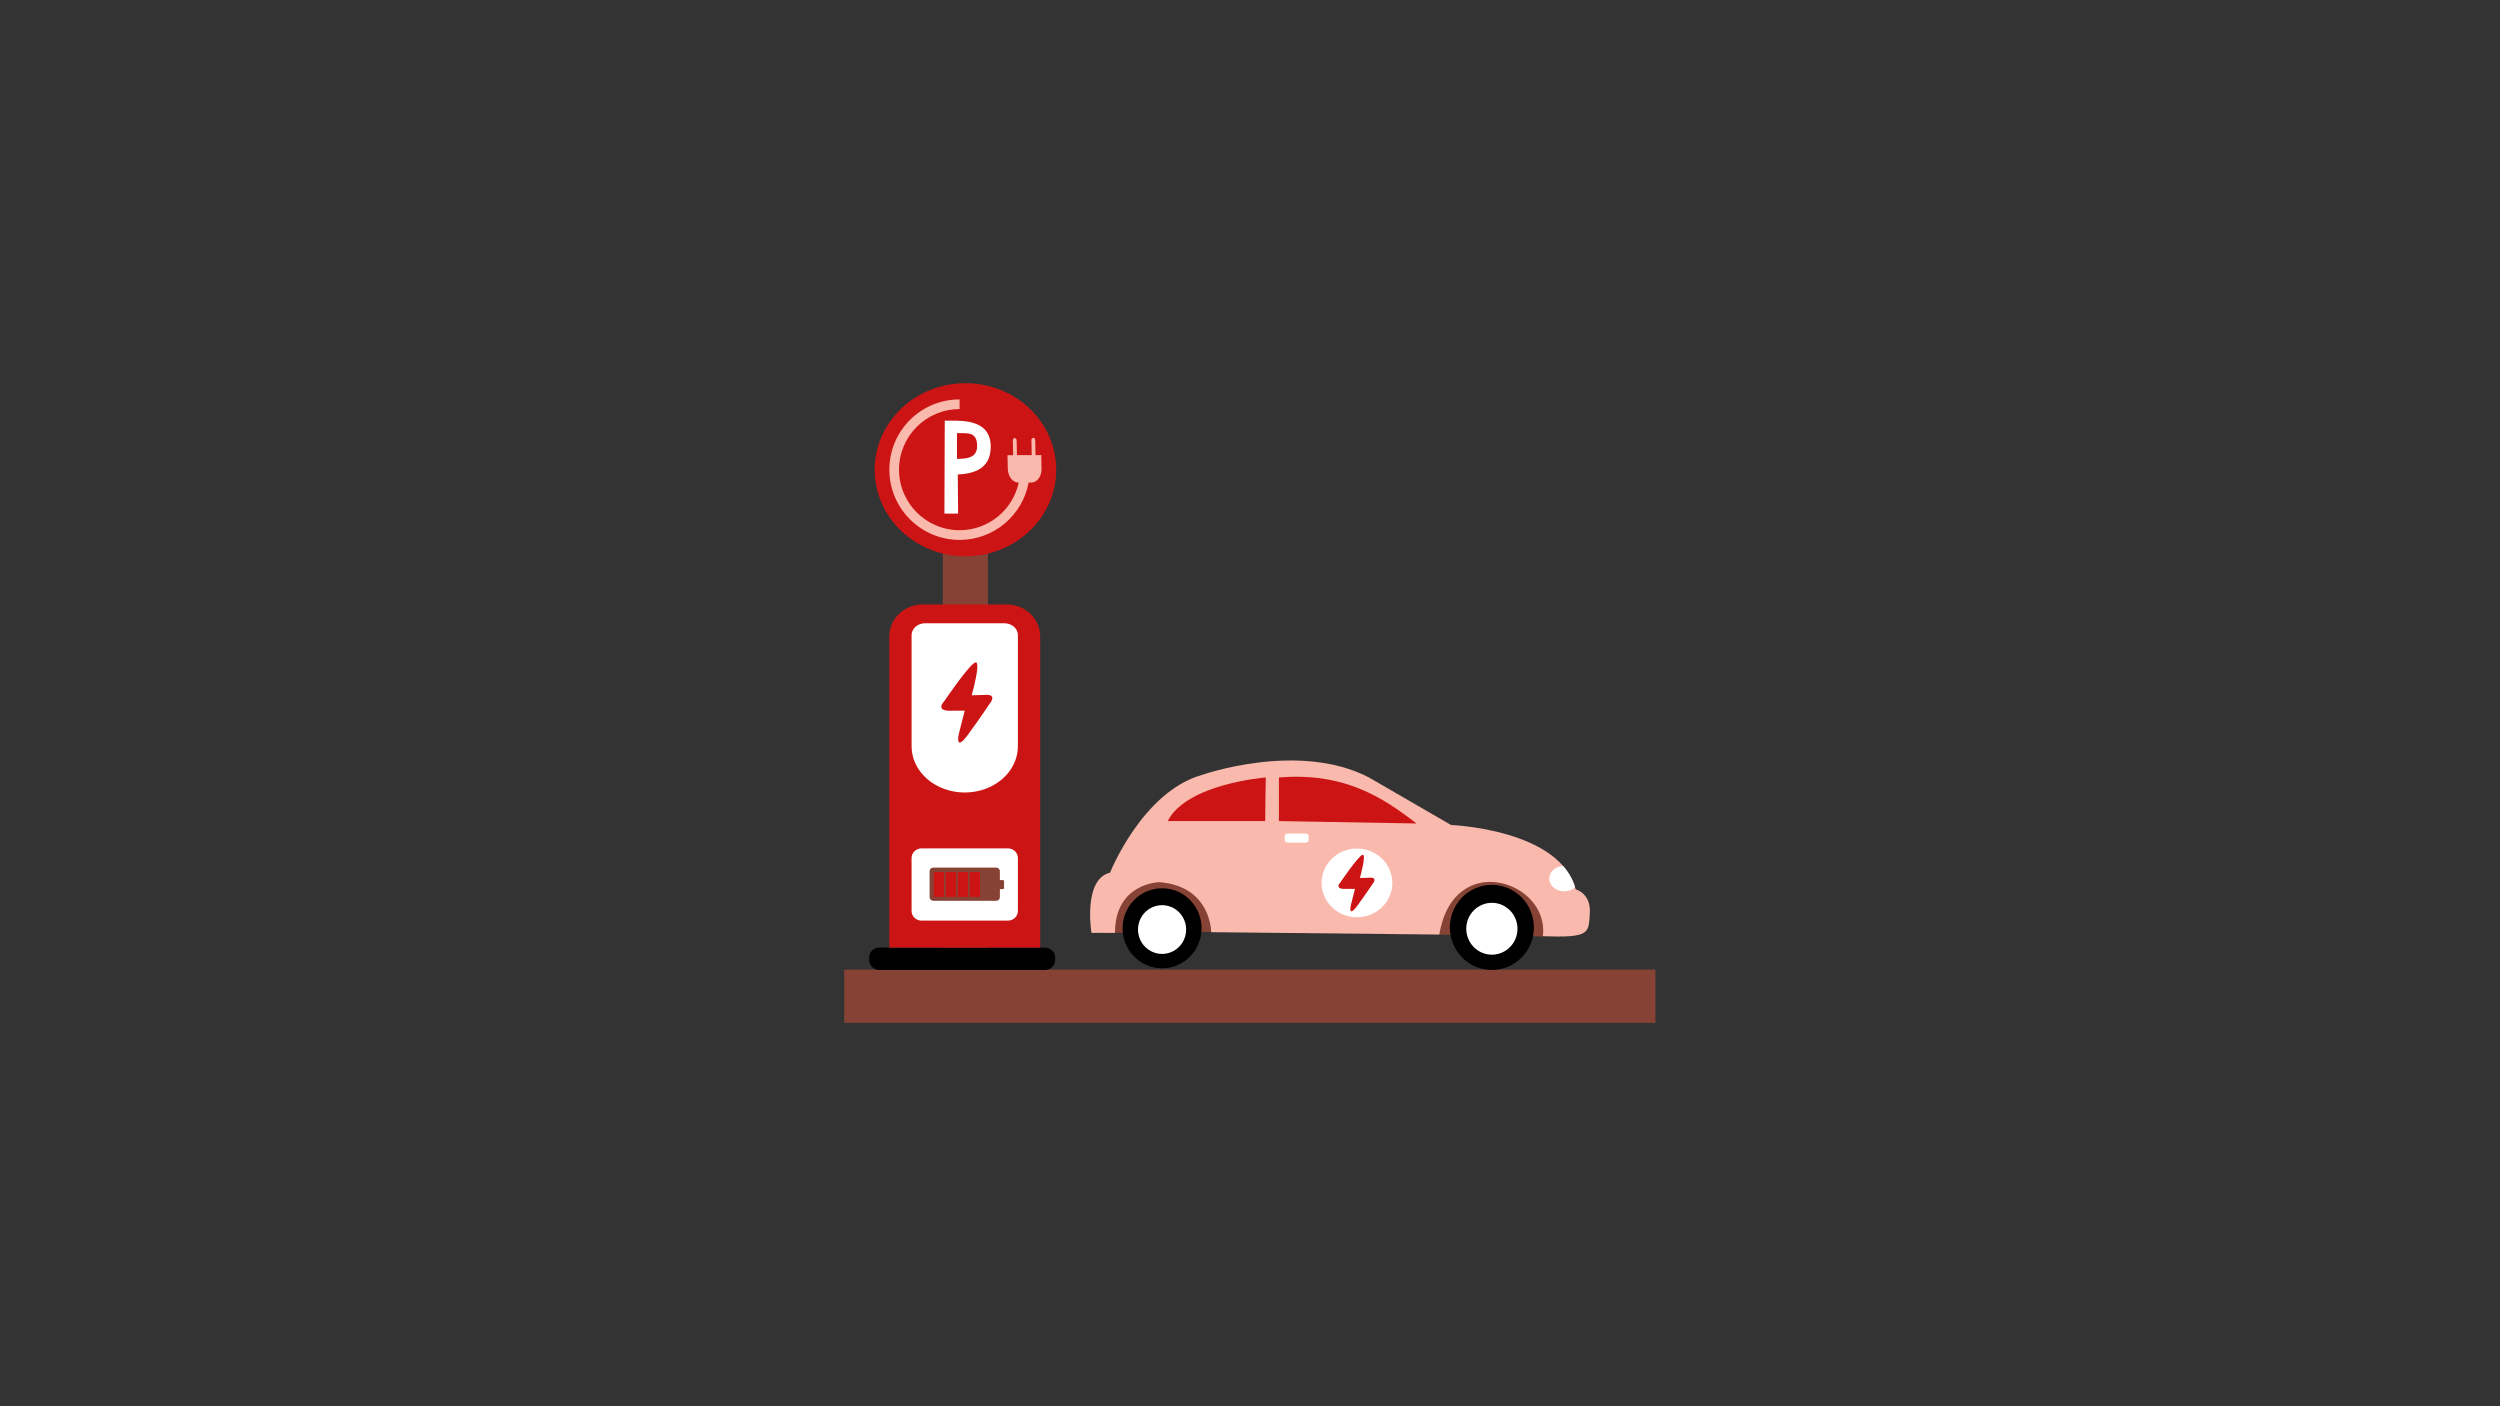 <svg xmlns="http://www.w3.org/2000/svg" xmlns:xlink="http://www.w3.org/1999/xlink" width="1920" viewBox="0 0 1440 810" height="1080" preserveAspectRatio="xMidYMid meet"><rect x="0" y="0" width="1440" height="810" fill="#333333" stroke="none"/><defs><clipPath id="da4eaaf100"><path d="M 486.281 239 L 953.531 239 L 953.531 589.656 L 486.281 589.656 Z M 486.281 239 "></path></clipPath><clipPath id="d4636834e2"><path d="M 503 220.656 L 609 220.656 L 609 321 L 503 321 Z M 503 220.656 "></path></clipPath><clipPath id="1c3090afef"><path d="M 543 242 L 571 242 L 571 296 L 543 296 Z M 543 242 "></path></clipPath><clipPath id="c15332d2d2"><path d="M 503.816 270.57 C 503.816 267.297 504.148 264.055 504.82 260.844 C 505.488 257.637 506.48 254.52 507.797 251.492 C 509.109 248.469 510.719 245.598 512.625 242.875 C 514.535 240.152 516.703 237.633 519.129 235.32 C 521.555 233.004 524.199 230.938 527.051 229.121 C 529.906 227.301 532.918 225.766 536.09 224.512 C 539.262 223.262 542.531 222.316 545.898 221.676 C 549.266 221.039 552.668 220.719 556.098 220.719 C 559.531 220.719 562.934 221.039 566.301 221.676 C 569.668 222.316 572.938 223.262 576.105 224.512 C 579.277 225.766 582.293 227.301 585.148 229.121 C 588 230.938 590.641 233.004 593.07 235.32 C 595.496 237.633 597.664 240.152 599.57 242.875 C 601.48 245.598 603.09 248.469 604.402 251.492 C 605.719 254.52 606.707 257.637 607.379 260.844 C 608.047 264.055 608.383 267.297 608.383 270.57 C 608.383 273.844 608.047 277.086 607.379 280.297 C 606.707 283.508 605.719 286.625 604.402 289.648 C 603.09 292.676 601.48 295.547 599.57 298.27 C 597.664 300.992 595.496 303.508 593.07 305.824 C 590.641 308.137 588 310.203 585.148 312.023 C 582.293 313.844 579.277 315.379 576.105 316.629 C 572.938 317.883 569.668 318.828 566.301 319.469 C 562.934 320.105 559.531 320.426 556.098 320.426 C 552.668 320.426 549.266 320.105 545.898 319.469 C 542.531 318.828 539.262 317.883 536.09 316.629 C 532.918 315.379 529.906 313.844 527.051 312.023 C 524.199 310.203 521.555 308.137 519.129 305.824 C 516.703 303.508 514.535 300.992 512.625 298.27 C 510.719 295.547 509.109 292.676 507.797 289.648 C 506.48 286.625 505.488 283.508 504.82 280.297 C 504.148 277.086 503.816 273.844 503.816 270.57 Z M 503.816 270.57 "></path></clipPath><clipPath id="40719977ad"><path d="M 512 230 L 600 230 L 600 311 L 512 311 Z M 512 230 "></path></clipPath><clipPath id="97637d7723"><path d="M 503.816 270.57 C 503.816 267.297 504.148 264.055 504.82 260.844 C 505.488 257.637 506.48 254.52 507.797 251.492 C 509.109 248.469 510.719 245.598 512.625 242.875 C 514.535 240.152 516.703 237.633 519.129 235.32 C 521.555 233.004 524.199 230.938 527.051 229.121 C 529.906 227.301 532.918 225.766 536.09 224.512 C 539.262 223.262 542.531 222.316 545.898 221.676 C 549.266 221.039 552.668 220.719 556.098 220.719 C 559.531 220.719 562.934 221.039 566.301 221.676 C 569.668 222.316 572.938 223.262 576.105 224.512 C 579.277 225.766 582.293 227.301 585.148 229.121 C 588 230.938 590.641 233.004 593.07 235.32 C 595.496 237.633 597.664 240.152 599.57 242.875 C 601.48 245.598 603.09 248.469 604.402 251.492 C 605.719 254.52 606.707 257.637 607.379 260.844 C 608.047 264.055 608.383 267.297 608.383 270.57 C 608.383 273.844 608.047 277.086 607.379 280.297 C 606.707 283.508 605.719 286.625 604.402 289.648 C 603.09 292.676 601.48 295.547 599.57 298.27 C 597.664 300.992 595.496 303.508 593.07 305.824 C 590.641 308.137 588 310.203 585.148 312.023 C 582.293 313.844 579.277 315.379 576.105 316.629 C 572.938 317.883 569.668 318.828 566.301 319.469 C 562.934 320.105 559.531 320.426 556.098 320.426 C 552.668 320.426 549.266 320.105 545.898 319.469 C 542.531 318.828 539.262 317.883 536.09 316.629 C 532.918 315.379 529.906 313.844 527.051 312.023 C 524.199 310.203 521.555 308.137 519.129 305.824 C 516.703 303.508 514.535 300.992 512.625 298.27 C 510.719 295.547 509.109 292.676 507.797 289.648 C 506.48 286.625 505.488 283.508 504.82 280.297 C 504.148 277.086 503.816 273.844 503.816 270.57 Z M 503.816 270.57 "></path></clipPath><clipPath id="ebeb45fe70"><path d="M 892 498 L 910 498 L 910 514 L 892 514 Z M 892 498 "></path></clipPath><clipPath id="f6deeb2af6"><path d="M 642.223 537.336 L 628.68 537.336 C 628.68 537.336 623.605 506.469 639.395 502.641 C 639.395 502.641 657.859 456.172 692.227 446.391 C 692.227 446.391 747.812 426.719 788.406 447.762 L 835.82 475.203 C 835.82 475.203 898.461 477.562 907.617 512.242 C 907.617 512.242 916.508 514.574 915.742 525.961 C 914.98 537.348 916.238 540.352 888.695 539.215 C 892.762 507.66 837.172 488.922 829.047 538.309 L 697.645 536.938 C 697.645 536.938 697.738 510.5 667.84 508.129 C 667.84 508.129 642.223 508.523 642.223 537.336 Z M 642.223 537.336 "></path></clipPath><clipPath id="fe78c01ea6"><path d="M 672 447 L 730 447 L 730 473 L 672 473 Z M 672 447 "></path></clipPath><clipPath id="1f8f34ed2d"><path d="M 642.223 537.336 L 628.68 537.336 C 628.68 537.336 623.605 506.469 639.395 502.641 C 639.395 502.641 657.859 456.172 692.227 446.391 C 692.227 446.391 747.812 426.719 788.406 447.762 L 835.82 475.203 C 835.82 475.203 898.461 477.562 907.617 512.242 C 907.617 512.242 916.508 514.574 915.742 525.961 C 914.98 537.348 916.238 540.352 888.695 539.215 C 892.762 507.66 837.172 488.922 829.047 538.309 L 697.645 536.938 C 697.645 536.938 697.738 510.5 667.84 508.129 C 667.84 508.129 642.223 508.523 642.223 537.336 Z M 642.223 537.336 "></path></clipPath><clipPath id="f173203ce8"><path d="M 736 447 L 816 447 L 816 475 L 736 475 Z M 736 447 "></path></clipPath><clipPath id="af35671fde"><path d="M 642.223 537.336 L 628.68 537.336 C 628.68 537.336 623.605 506.469 639.395 502.641 C 639.395 502.641 657.859 456.172 692.227 446.391 C 692.227 446.391 747.812 426.719 788.406 447.762 L 835.82 475.203 C 835.82 475.203 898.461 477.562 907.617 512.242 C 907.617 512.242 916.508 514.574 915.742 525.961 C 914.98 537.348 916.238 540.352 888.695 539.215 C 892.762 507.66 837.172 488.922 829.047 538.309 L 697.645 536.938 C 697.645 536.938 697.738 510.5 667.84 508.129 C 667.84 508.129 642.223 508.523 642.223 537.336 Z M 642.223 537.336 "></path></clipPath><clipPath id="ec2709d3e0"><path d="M 761 488 L 802 488 L 802 529 L 761 529 Z M 761 488 "></path></clipPath><clipPath id="7813f1ab98"><path d="M 642.223 537.336 L 628.68 537.336 C 628.68 537.336 623.605 506.469 639.395 502.641 C 639.395 502.641 657.859 456.172 692.227 446.391 C 692.227 446.391 747.812 426.719 788.406 447.762 L 835.82 475.203 C 835.82 475.203 898.461 477.562 907.617 512.242 C 907.617 512.242 916.508 514.574 915.742 525.961 C 914.98 537.348 916.238 540.352 888.695 539.215 C 892.762 507.66 837.172 488.922 829.047 538.309 L 697.645 536.938 C 697.645 536.938 697.738 510.5 667.84 508.129 C 667.84 508.129 642.223 508.523 642.223 537.336 Z M 642.223 537.336 "></path></clipPath><clipPath id="5f2cf31ec8"><path d="M 770 492 L 792 492 L 792 525 L 770 525 Z M 770 492 "></path></clipPath><clipPath id="81772c75d4"><path d="M 642.223 537.336 L 628.68 537.336 C 628.68 537.336 623.605 506.469 639.395 502.641 C 639.395 502.641 657.859 456.172 692.227 446.391 C 692.227 446.391 747.812 426.719 788.406 447.762 L 835.82 475.203 C 835.82 475.203 898.461 477.562 907.617 512.242 C 907.617 512.242 916.508 514.574 915.742 525.961 C 914.98 537.348 916.238 540.352 888.695 539.215 C 892.762 507.66 837.172 488.922 829.047 538.309 L 697.645 536.938 C 697.645 536.938 697.738 510.5 667.84 508.129 C 667.84 508.129 642.223 508.523 642.223 537.336 Z M 642.223 537.336 "></path></clipPath><clipPath id="69186386f3"><path d="M 655 521 L 684 521 L 684 550 L 655 550 Z M 655 521 "></path></clipPath><clipPath id="6ae0777c0a"><path d="M 646.598 534.684 C 646.598 533.172 646.742 531.672 647.035 530.188 C 647.324 528.703 647.758 527.262 648.328 525.867 C 648.898 524.469 649.602 523.141 650.43 521.883 C 651.262 520.625 652.203 519.461 653.262 518.391 C 654.316 517.32 655.465 516.363 656.707 515.523 C 657.949 514.684 659.262 513.973 660.645 513.395 C 662.023 512.816 663.445 512.379 664.91 512.082 C 666.375 511.789 667.855 511.641 669.352 511.641 C 670.844 511.641 672.324 511.789 673.789 512.082 C 675.254 512.379 676.68 512.816 678.059 513.395 C 679.438 513.973 680.75 514.684 681.992 515.523 C 683.234 516.363 684.383 517.32 685.441 518.391 C 686.496 519.461 687.441 520.625 688.27 521.883 C 689.102 523.141 689.801 524.469 690.371 525.867 C 690.945 527.262 691.375 528.703 691.668 530.188 C 691.961 531.672 692.105 533.172 692.105 534.684 C 692.105 536.199 691.961 537.695 691.668 539.18 C 691.375 540.664 690.945 542.105 690.371 543.504 C 689.801 544.902 689.102 546.23 688.27 547.488 C 687.441 548.746 686.496 549.91 685.441 550.98 C 684.383 552.051 683.234 553.004 681.992 553.844 C 680.75 554.684 679.438 555.395 678.059 555.973 C 676.68 556.555 675.254 556.992 673.789 557.285 C 672.324 557.582 670.844 557.727 669.352 557.73 C 667.855 557.727 666.375 557.582 664.91 557.285 C 663.445 556.992 662.023 556.555 660.645 555.973 C 659.262 555.395 657.949 554.684 656.707 553.844 C 655.465 553.004 654.316 552.051 653.262 550.98 C 652.203 549.91 651.262 548.746 650.43 547.488 C 649.602 546.23 648.898 544.902 648.328 543.504 C 647.758 542.105 647.324 540.664 647.035 539.18 C 646.742 537.695 646.598 536.199 646.598 534.684 Z M 646.598 534.684 "></path></clipPath><clipPath id="5727960098"><path d="M 844 520 L 875 520 L 875 550 L 844 550 Z M 844 520 "></path></clipPath><clipPath id="75da7864e1"><path d="M 835.105 534.184 C 835.105 532.574 835.262 530.977 835.57 529.398 C 835.879 527.82 836.34 526.289 836.949 524.801 C 837.555 523.312 838.301 521.898 839.184 520.562 C 840.07 519.223 841.07 517.984 842.195 516.848 C 843.32 515.707 844.543 514.691 845.863 513.797 C 847.188 512.902 848.582 512.148 850.051 511.531 C 851.52 510.914 853.031 510.449 854.594 510.137 C 856.152 509.82 857.727 509.664 859.316 509.664 C 860.906 509.664 862.48 509.82 864.039 510.137 C 865.598 510.449 867.109 510.914 868.578 511.531 C 870.047 512.148 871.445 512.902 872.766 513.797 C 874.086 514.691 875.309 515.707 876.434 516.848 C 877.559 517.984 878.562 519.223 879.445 520.562 C 880.328 521.898 881.074 523.312 881.684 524.801 C 882.289 526.289 882.75 527.82 883.059 529.398 C 883.371 530.977 883.523 532.574 883.523 534.184 C 883.523 535.793 883.371 537.387 883.059 538.965 C 882.75 540.543 882.289 542.078 881.684 543.566 C 881.074 545.051 880.328 546.465 879.445 547.805 C 878.562 549.145 877.559 550.383 876.434 551.52 C 875.309 552.656 874.086 553.676 872.766 554.57 C 871.445 555.461 870.047 556.219 868.578 556.836 C 867.109 557.449 865.598 557.914 864.039 558.23 C 862.48 558.543 860.906 558.699 859.316 558.699 C 857.727 558.699 856.152 558.543 854.594 558.23 C 853.031 557.914 851.52 557.449 850.051 556.836 C 848.582 556.219 847.188 555.461 845.863 554.57 C 844.543 553.676 843.32 552.656 842.195 551.52 C 841.07 550.383 840.07 549.145 839.184 547.805 C 838.301 546.465 837.555 545.051 836.949 543.566 C 836.34 542.078 835.879 540.543 835.57 538.965 C 835.262 537.387 835.105 535.793 835.105 534.184 Z M 835.105 534.184 "></path></clipPath><clipPath id="7810398256"><path d="M 525 488 L 587 488 L 587 531 L 525 531 Z M 525 488 "></path></clipPath><clipPath id="e696fa09ce"><path d="M 599.141 366.551 C 599.141 361.672 597.113 356.996 593.516 353.551 C 589.914 350.102 585.031 348.164 579.941 348.164 L 531.434 348.164 C 526.34 348.164 521.457 350.102 517.859 353.551 C 514.258 356.996 512.234 361.672 512.234 366.551 L 512.234 545.816 L 599.141 545.816 Z M 599.141 366.551 "></path></clipPath><clipPath id="231052e06c"><path d="M 535 499 L 579 499 L 579 519 L 535 519 Z M 535 499 "></path></clipPath><clipPath id="46c596cdbf"><path d="M 599.141 366.551 C 599.141 361.672 597.113 356.996 593.516 353.551 C 589.914 350.102 585.031 348.164 579.941 348.164 L 531.434 348.164 C 526.34 348.164 521.457 350.102 517.859 353.551 C 514.258 356.996 512.234 361.672 512.234 366.551 L 512.234 545.816 L 599.141 545.816 Z M 599.141 366.551 "></path></clipPath><clipPath id="c0d00f4bb7"><path d="M 537 502 L 544 502 L 544 517 L 537 517 Z M 537 502 "></path></clipPath><clipPath id="04426dbb28"><path d="M 599.141 366.551 C 599.141 361.672 597.113 356.996 593.516 353.551 C 589.914 350.102 585.031 348.164 579.941 348.164 L 531.434 348.164 C 526.34 348.164 521.457 350.102 517.859 353.551 C 514.258 356.996 512.234 361.672 512.234 366.551 L 512.234 545.816 L 599.141 545.816 Z M 599.141 366.551 "></path></clipPath><clipPath id="db6f400213"><path d="M 575.93 512.137 C 575.988 512.152 576.051 512.156 576.109 512.156 L 577.59 512.156 C 578 512.156 578.332 511.836 578.332 511.441 L 578.332 507.621 C 578.332 507.227 578 506.906 577.59 506.906 L 576.109 506.906 C 576.051 506.906 575.988 506.914 575.93 506.926 L 575.93 501.777 C 575.93 501.238 575.707 500.723 575.312 500.34 C 574.922 499.957 574.387 499.746 573.832 499.746 C 566.855 499.746 544.516 499.746 537.543 499.746 C 536.984 499.746 536.453 499.957 536.059 500.34 C 535.664 500.723 535.441 501.238 535.441 501.777 C 535.441 505.445 535.441 513.141 535.441 516.809 C 535.441 517.348 535.664 517.867 536.059 518.246 C 536.453 518.629 536.984 518.844 537.543 518.844 C 544.516 518.844 566.855 518.844 573.832 518.844 C 574.387 518.844 574.922 518.629 575.312 518.246 C 575.707 517.867 575.93 517.348 575.93 516.809 Z M 575.93 512.137 "></path></clipPath><clipPath id="9c543e5058"><path d="M 544 502 L 551 502 L 551 517 L 544 517 Z M 544 502 "></path></clipPath><clipPath id="b10018f5e6"><path d="M 599.141 366.551 C 599.141 361.672 597.113 356.996 593.516 353.551 C 589.914 350.102 585.031 348.164 579.941 348.164 L 531.434 348.164 C 526.34 348.164 521.457 350.102 517.859 353.551 C 514.258 356.996 512.234 361.672 512.234 366.551 L 512.234 545.816 L 599.141 545.816 Z M 599.141 366.551 "></path></clipPath><clipPath id="76f3dad317"><path d="M 575.93 512.137 C 575.988 512.152 576.051 512.156 576.109 512.156 L 577.59 512.156 C 578 512.156 578.332 511.836 578.332 511.441 L 578.332 507.621 C 578.332 507.227 578 506.906 577.59 506.906 L 576.109 506.906 C 576.051 506.906 575.988 506.914 575.93 506.926 L 575.93 501.777 C 575.93 501.238 575.707 500.723 575.312 500.34 C 574.922 499.957 574.387 499.746 573.832 499.746 C 566.855 499.746 544.516 499.746 537.543 499.746 C 536.984 499.746 536.453 499.957 536.059 500.34 C 535.664 500.723 535.441 501.238 535.441 501.777 C 535.441 505.445 535.441 513.141 535.441 516.809 C 535.441 517.348 535.664 517.867 536.059 518.246 C 536.453 518.629 536.984 518.844 537.543 518.844 C 544.516 518.844 566.855 518.844 573.832 518.844 C 574.387 518.844 574.922 518.629 575.312 518.246 C 575.707 517.867 575.93 517.348 575.93 516.809 Z M 575.93 512.137 "></path></clipPath><clipPath id="c205ffb9b8"><path d="M 551 502 L 558 502 L 558 517 L 551 517 Z M 551 502 "></path></clipPath><clipPath id="580744bcfb"><path d="M 599.141 366.551 C 599.141 361.672 597.113 356.996 593.516 353.551 C 589.914 350.102 585.031 348.164 579.941 348.164 L 531.434 348.164 C 526.34 348.164 521.457 350.102 517.859 353.551 C 514.258 356.996 512.234 361.672 512.234 366.551 L 512.234 545.816 L 599.141 545.816 Z M 599.141 366.551 "></path></clipPath><clipPath id="3e557892f9"><path d="M 575.93 512.137 C 575.988 512.152 576.051 512.156 576.109 512.156 L 577.59 512.156 C 578 512.156 578.332 511.836 578.332 511.441 L 578.332 507.621 C 578.332 507.227 578 506.906 577.59 506.906 L 576.109 506.906 C 576.051 506.906 575.988 506.914 575.93 506.926 L 575.93 501.777 C 575.93 501.238 575.707 500.723 575.312 500.34 C 574.922 499.957 574.387 499.746 573.832 499.746 C 566.855 499.746 544.516 499.746 537.543 499.746 C 536.984 499.746 536.453 499.957 536.059 500.34 C 535.664 500.723 535.441 501.238 535.441 501.777 C 535.441 505.445 535.441 513.141 535.441 516.809 C 535.441 517.348 535.664 517.867 536.059 518.246 C 536.453 518.629 536.984 518.844 537.543 518.844 C 544.516 518.844 566.855 518.844 573.832 518.844 C 574.387 518.844 574.922 518.629 575.312 518.246 C 575.707 517.867 575.93 517.348 575.93 516.809 Z M 575.93 512.137 "></path></clipPath><clipPath id="7877e37173"><path d="M 558 502 L 565 502 L 565 517 L 558 517 Z M 558 502 "></path></clipPath><clipPath id="0762aa6d4b"><path d="M 599.141 366.551 C 599.141 361.672 597.113 356.996 593.516 353.551 C 589.914 350.102 585.031 348.164 579.941 348.164 L 531.434 348.164 C 526.34 348.164 521.457 350.102 517.859 353.551 C 514.258 356.996 512.234 361.672 512.234 366.551 L 512.234 545.816 L 599.141 545.816 Z M 599.141 366.551 "></path></clipPath><clipPath id="71fec7b3eb"><path d="M 575.93 512.137 C 575.988 512.152 576.051 512.156 576.109 512.156 L 577.59 512.156 C 578 512.156 578.332 511.836 578.332 511.441 L 578.332 507.621 C 578.332 507.227 578 506.906 577.59 506.906 L 576.109 506.906 C 576.051 506.906 575.988 506.914 575.93 506.926 L 575.93 501.777 C 575.93 501.238 575.707 500.723 575.312 500.34 C 574.922 499.957 574.387 499.746 573.832 499.746 C 566.855 499.746 544.516 499.746 537.543 499.746 C 536.984 499.746 536.453 499.957 536.059 500.34 C 535.664 500.723 535.441 501.238 535.441 501.777 C 535.441 505.445 535.441 513.141 535.441 516.809 C 535.441 517.348 535.664 517.867 536.059 518.246 C 536.453 518.629 536.984 518.844 537.543 518.844 C 544.516 518.844 566.855 518.844 573.832 518.844 C 574.387 518.844 574.922 518.629 575.312 518.246 C 575.707 517.867 575.93 517.348 575.93 516.809 Z M 575.93 512.137 "></path></clipPath><clipPath id="4d4399df5b"><path d="M 525 358 L 587 358 L 587 457 L 525 457 Z M 525 358 "></path></clipPath><clipPath id="5f74f5e568"><path d="M 599.141 366.551 C 599.141 361.672 597.113 356.996 593.516 353.551 C 589.914 350.102 585.031 348.164 579.941 348.164 L 531.434 348.164 C 526.34 348.164 521.457 350.102 517.859 353.551 C 514.258 356.996 512.234 361.672 512.234 366.551 L 512.234 545.816 L 599.141 545.816 Z M 599.141 366.551 "></path></clipPath></defs><g id="4d0cd19f05"><g clip-rule="nonzero" clip-path="url(#da4eaaf100)"><path style=" stroke:none;fill-rule:evenodd;fill:#874236;fill-opacity:1;" d="M 953.527 558.504 L 486.277 558.504 L 486.277 589.156 L 953.527 589.156 Z M 569.055 239.094 L 543.078 239.094 L 543.078 558.504 L 569.055 558.504 Z M 569.055 239.094 "></path></g><g clip-rule="nonzero" clip-path="url(#d4636834e2)"><path style=" stroke:none;fill-rule:nonzero;fill:#cd1414;fill-opacity:1;" d="M 608.383 270.57 C 608.383 272.203 608.297 273.832 608.129 275.457 C 607.961 277.082 607.711 278.695 607.379 280.297 C 607.043 281.898 606.629 283.48 606.129 285.043 C 605.633 286.605 605.055 288.141 604.398 289.648 C 603.746 291.16 603.016 292.633 602.207 294.074 C 601.402 295.512 600.523 296.91 599.57 298.27 C 598.617 299.625 597.598 300.938 596.512 302.199 C 595.426 303.461 594.281 304.668 593.066 305.824 C 591.855 306.977 590.59 308.074 589.266 309.109 C 587.941 310.145 586.57 311.117 585.145 312.023 C 583.723 312.93 582.254 313.77 580.746 314.539 C 579.234 315.309 577.688 316.004 576.105 316.629 C 574.523 317.254 572.914 317.805 571.277 318.277 C 569.637 318.754 567.977 319.148 566.297 319.469 C 564.621 319.785 562.93 320.023 561.223 320.184 C 559.52 320.344 557.812 320.426 556.098 320.426 C 554.387 320.426 552.68 320.344 550.973 320.184 C 549.27 320.023 547.578 319.785 545.898 319.469 C 544.219 319.148 542.559 318.754 540.922 318.277 C 539.281 317.805 537.672 317.254 536.09 316.629 C 534.508 316.004 532.961 315.309 531.453 314.539 C 529.941 313.77 528.473 312.93 527.051 312.023 C 525.625 311.117 524.254 310.145 522.93 309.109 C 521.605 308.074 520.34 306.977 519.129 305.824 C 517.918 304.668 516.77 303.461 515.684 302.199 C 514.598 300.938 513.578 299.625 512.625 298.27 C 511.676 296.91 510.797 295.512 509.988 294.074 C 509.18 292.633 508.449 291.16 507.793 289.648 C 507.137 288.141 506.562 286.605 506.066 285.043 C 505.566 283.48 505.152 281.898 504.82 280.297 C 504.484 278.695 504.234 277.082 504.066 275.457 C 503.898 273.832 503.816 272.203 503.816 270.57 C 503.816 268.938 503.898 267.309 504.066 265.684 C 504.234 264.059 504.484 262.445 504.82 260.844 C 505.152 259.246 505.566 257.664 506.066 256.102 C 506.562 254.539 507.137 253.004 507.793 251.492 C 508.449 249.984 509.18 248.512 509.988 247.07 C 510.797 245.629 511.676 244.23 512.625 242.875 C 513.578 241.516 514.598 240.207 515.684 238.945 C 516.77 237.684 517.918 236.473 519.129 235.32 C 520.34 234.164 521.605 233.07 522.93 232.035 C 524.254 231 525.625 230.027 527.051 229.121 C 528.473 228.211 529.941 227.375 531.453 226.605 C 532.961 225.836 534.508 225.137 536.09 224.512 C 537.672 223.887 539.281 223.34 540.922 222.863 C 542.559 222.391 544.219 221.996 545.898 221.676 C 547.578 221.355 549.27 221.117 550.973 220.957 C 552.68 220.797 554.387 220.719 556.098 220.719 C 557.812 220.719 559.52 220.797 561.223 220.957 C 562.926 221.117 564.621 221.355 566.297 221.676 C 567.977 221.996 569.637 222.391 571.277 222.863 C 572.914 223.34 574.523 223.887 576.105 224.512 C 577.688 225.137 579.234 225.836 580.746 226.605 C 582.254 227.375 583.723 228.211 585.145 229.121 C 586.57 230.027 587.941 231 589.266 232.035 C 590.59 233.07 591.855 234.164 593.066 235.32 C 594.281 236.473 595.43 237.684 596.516 238.945 C 597.602 240.207 598.617 241.516 599.57 242.875 C 600.523 244.23 601.402 245.629 602.207 247.07 C 603.016 248.512 603.746 249.984 604.402 251.492 C 605.059 253.004 605.633 254.539 606.129 256.102 C 606.629 257.664 607.043 259.246 607.379 260.844 C 607.711 262.445 607.961 264.059 608.133 265.684 C 608.297 267.309 608.383 268.938 608.383 270.57 Z M 608.383 270.57 "></path></g><g clip-rule="nonzero" clip-path="url(#1c3090afef)"><g clip-rule="nonzero" clip-path="url(#c15332d2d2)"><path style=" stroke:none;fill-rule:evenodd;fill:#ffffff;fill-opacity:1;" d="M 550.867 242.301 C 560.16 242.477 570.574 244.656 570.668 257.086 C 570.742 270.164 560.828 272.859 551.68 273.305 L 551.871 295.82 L 543.984 295.82 L 544.176 242.301 C 544.176 242.301 548.645 242.258 550.867 242.301 Z M 551.223 249.5 C 557.602 249.5 562.812 248.707 562.812 256.91 C 562.812 263.43 557.602 264.316 551.223 264.316 Z M 551.223 249.5 "></path></g></g><g clip-rule="nonzero" clip-path="url(#40719977ad)"><g clip-rule="nonzero" clip-path="url(#97637d7723)"><path style=" stroke:none;fill-rule:evenodd;fill:#f9b9ac;fill-opacity:1;" d="M 592.504 277.934 L 594.148 277.926 C 595.719 277.922 597.211 277.078 598.297 275.574 C 599.383 274.074 599.98 272.043 599.922 269.926 C 599.848 266.016 599.773 262.133 599.773 262.133 L 596.465 262.145 L 596.297 253.641 C 596.277 253.25 596.164 252.879 595.941 252.602 C 595.738 252.328 595.457 252.172 595.156 252.176 C 594.875 252.176 594.598 252.332 594.391 252.609 C 594.184 252.883 594.094 253.258 594.094 253.648 L 594.258 262.148 L 585.754 262.176 L 585.586 253.758 C 585.57 252.945 585.062 252.289 584.465 252.289 C 583.848 252.293 583.383 252.953 583.402 253.766 L 583.57 262.184 L 580.316 262.195 C 580.316 262.195 580.391 266.078 580.484 269.988 C 580.523 272.105 581.195 274.133 582.336 275.625 C 583.477 277.121 585.008 277.957 586.578 277.949 L 586.801 277.949 C 583.402 293.645 569.438 305.398 552.73 305.398 C 533.48 305.398 517.836 289.77 517.836 270.52 C 517.836 251.258 533.461 235.641 552.73 235.641 L 552.73 230.059 C 530.375 230.059 512.266 248.172 512.266 270.52 C 512.266 292.852 530.395 310.984 552.73 310.984 C 572.543 310.984 589.027 296.742 592.504 277.934 Z M 592.504 277.934 "></path></g></g><path style=" stroke:none;fill-rule:evenodd;fill:#874236;fill-opacity:1;" d="M 635.66 511.641 L 635.965 537.328 L 698.102 536.75 L 698.715 508.684 C 698.715 508.684 679.863 505.348 669.352 505.84 C 662.527 506.16 635.66 511.641 635.66 511.641 Z M 635.66 511.641 "></path><path style=" stroke:none;fill-rule:evenodd;fill:#874236;fill-opacity:1;" d="M 827.789 511.641 L 828.219 538.305 L 890.109 539.438 L 890.844 508.684 C 890.844 508.684 871.992 505.348 861.484 505.84 C 854.66 506.16 827.789 511.641 827.789 511.641 Z M 827.789 511.641 "></path><path style=" stroke:none;fill-rule:evenodd;fill:#f9b9ac;fill-opacity:1;" d="M 642.223 537.336 L 628.68 537.336 C 628.68 537.336 623.605 506.469 639.395 502.641 C 639.395 502.641 657.859 456.172 692.227 446.391 C 692.227 446.391 747.812 426.719 788.406 447.762 L 835.82 475.203 C 835.82 475.203 898.461 477.562 907.617 512.242 C 907.617 512.242 916.508 514.574 915.742 525.961 C 914.98 537.348 916.238 540.352 888.695 539.215 C 892.762 507.66 837.172 488.922 829.047 538.309 L 697.645 536.938 C 697.645 536.938 697.738 510.5 667.84 508.129 C 667.84 508.129 642.223 508.523 642.223 537.336 Z M 642.223 537.336 "></path><g clip-rule="nonzero" clip-path="url(#ebeb45fe70)"><g clip-rule="evenodd" clip-path="url(#f6deeb2af6)"><path style=" stroke:none;fill-rule:nonzero;fill:#ffffff;fill-opacity:1;" d="M 909.59 506.07 C 909.59 506.555 909.535 507.031 909.426 507.5 C 909.316 507.973 909.152 508.43 908.938 508.875 C 908.719 509.32 908.453 509.742 908.141 510.141 C 907.824 510.543 907.469 510.91 907.07 511.254 C 906.668 511.594 906.234 511.895 905.766 512.164 C 905.293 512.43 904.797 512.656 904.273 512.84 C 903.754 513.023 903.215 513.164 902.66 513.258 C 902.105 513.352 901.547 513.398 900.98 513.398 C 900.414 513.398 899.855 513.352 899.301 513.258 C 898.746 513.164 898.207 513.023 897.684 512.84 C 897.16 512.656 896.664 512.43 896.195 512.164 C 895.727 511.895 895.289 511.594 894.891 511.254 C 894.492 510.91 894.133 510.543 893.82 510.141 C 893.504 509.742 893.238 509.32 893.023 508.875 C 892.809 508.43 892.645 507.973 892.535 507.5 C 892.422 507.031 892.367 506.555 892.367 506.07 C 892.367 505.59 892.422 505.113 892.535 504.645 C 892.645 504.172 892.809 503.715 893.023 503.27 C 893.238 502.824 893.504 502.402 893.82 502.004 C 894.133 501.602 894.492 501.23 894.891 500.891 C 895.289 500.551 895.727 500.25 896.195 499.98 C 896.664 499.715 897.16 499.488 897.684 499.305 C 898.207 499.121 898.746 498.98 899.301 498.887 C 899.855 498.793 900.414 498.746 900.98 498.746 C 901.547 498.746 902.105 498.793 902.66 498.887 C 903.215 498.98 903.754 499.121 904.273 499.305 C 904.797 499.488 905.293 499.715 905.766 499.98 C 906.234 500.25 906.668 500.551 907.07 500.891 C 907.469 501.23 907.824 501.602 908.141 502.004 C 908.453 502.402 908.719 502.824 908.938 503.27 C 909.152 503.715 909.316 504.172 909.426 504.645 C 909.535 505.113 909.59 505.59 909.59 506.07 Z M 909.59 506.07 "></path></g></g><g clip-rule="nonzero" clip-path="url(#fe78c01ea6)"><g clip-rule="evenodd" clip-path="url(#1f8f34ed2d)"><path style=" stroke:none;fill-rule:evenodd;fill:#cd1414;fill-opacity:1;" d="M 728.746 472.93 C 728.746 466.867 729.094 447.812 729.094 447.812 C 729.094 447.812 683.625 451.301 672.602 472.93 Z M 728.746 472.93 "></path></g></g><g clip-rule="nonzero" clip-path="url(#f173203ce8)"><g clip-rule="evenodd" clip-path="url(#af35671fde)"><path style=" stroke:none;fill-rule:evenodd;fill:#cd1414;fill-opacity:1;" d="M 736.668 447.82 L 736.668 472.938 L 815.895 474.332 C 795.512 458.445 773.207 444.805 736.668 447.82 Z M 736.668 447.82 "></path></g></g><g clip-rule="nonzero" clip-path="url(#ec2709d3e0)"><g clip-rule="evenodd" clip-path="url(#7813f1ab98)"><path style=" stroke:none;fill-rule:nonzero;fill:#ffffff;fill-opacity:1;" d="M 801.992 508.555 C 801.992 509.203 801.961 509.848 801.895 510.496 C 801.828 511.141 801.73 511.781 801.602 512.418 C 801.469 513.055 801.309 513.684 801.113 514.305 C 800.922 514.926 800.695 515.535 800.441 516.133 C 800.184 516.734 799.898 517.32 799.586 517.891 C 799.27 518.465 798.926 519.02 798.555 519.559 C 798.184 520.098 797.789 520.617 797.363 521.121 C 796.941 521.621 796.492 522.102 796.02 522.559 C 795.547 523.02 795.055 523.453 794.539 523.867 C 794.023 524.277 793.484 524.664 792.93 525.023 C 792.375 525.383 791.805 525.719 791.215 526.023 C 790.625 526.328 790.023 526.605 789.406 526.855 C 788.789 527.102 788.16 527.32 787.523 527.508 C 786.883 527.695 786.234 527.855 785.582 527.98 C 784.926 528.109 784.266 528.203 783.602 528.266 C 782.938 528.332 782.273 528.363 781.605 528.363 C 780.938 528.363 780.27 528.332 779.605 528.266 C 778.941 528.203 778.281 528.109 777.625 527.98 C 776.973 527.855 776.324 527.695 775.684 527.508 C 775.047 527.32 774.418 527.102 773.801 526.855 C 773.184 526.605 772.582 526.328 771.992 526.023 C 771.402 525.719 770.832 525.383 770.277 525.023 C 769.723 524.664 769.184 524.277 768.668 523.867 C 768.152 523.453 767.66 523.02 767.188 522.559 C 766.715 522.102 766.266 521.621 765.844 521.121 C 765.418 520.617 765.023 520.098 764.652 519.559 C 764.281 519.02 763.938 518.465 763.621 517.891 C 763.309 517.32 763.023 516.734 762.766 516.133 C 762.512 515.535 762.285 514.926 762.094 514.305 C 761.898 513.684 761.738 513.055 761.605 512.418 C 761.477 511.781 761.379 511.141 761.312 510.496 C 761.246 509.848 761.215 509.203 761.215 508.555 C 761.215 507.902 761.246 507.258 761.312 506.613 C 761.379 505.965 761.477 505.324 761.605 504.688 C 761.738 504.051 761.898 503.422 762.094 502.805 C 762.285 502.184 762.512 501.57 762.766 500.973 C 763.023 500.375 763.309 499.789 763.621 499.215 C 763.938 498.645 764.281 498.086 764.652 497.547 C 765.023 497.008 765.418 496.488 765.844 495.988 C 766.266 495.484 766.715 495.004 767.188 494.547 C 767.66 494.086 768.152 493.652 768.668 493.242 C 769.184 492.828 769.723 492.441 770.277 492.082 C 770.832 491.723 771.402 491.391 771.992 491.082 C 772.582 490.777 773.184 490.5 773.801 490.254 C 774.418 490.004 775.047 489.785 775.684 489.598 C 776.324 489.41 776.973 489.25 777.625 489.125 C 778.281 489 778.941 488.902 779.605 488.84 C 780.27 488.777 780.938 488.746 781.605 488.746 C 782.273 488.746 782.938 488.777 783.602 488.84 C 784.266 488.902 784.926 489 785.582 489.125 C 786.234 489.25 786.883 489.41 787.523 489.598 C 788.16 489.785 788.789 490.004 789.406 490.254 C 790.023 490.5 790.625 490.777 791.215 491.082 C 791.805 491.391 792.375 491.723 792.93 492.082 C 793.484 492.441 794.023 492.828 794.539 493.242 C 795.055 493.652 795.547 494.086 796.02 494.547 C 796.492 495.004 796.941 495.484 797.363 495.988 C 797.789 496.488 798.184 497.008 798.555 497.547 C 798.926 498.086 799.27 498.645 799.586 499.215 C 799.898 499.789 800.184 500.375 800.441 500.973 C 800.695 501.57 800.922 502.184 801.113 502.805 C 801.309 503.422 801.469 504.051 801.602 504.688 C 801.73 505.324 801.828 505.965 801.895 506.613 C 801.961 507.258 801.992 507.902 801.992 508.555 Z M 801.992 508.555 "></path></g></g><g clip-rule="nonzero" clip-path="url(#5f2cf31ec8)"><g clip-rule="evenodd" clip-path="url(#81772c75d4)"><path style=" stroke:none;fill-rule:evenodd;fill:#cd1414;fill-opacity:1;" d="M 783.309 505.715 C 783.309 505.715 787.227 491.824 784.84 492.355 C 782.453 492.891 772.129 508.145 772.129 508.145 C 772.129 508.145 767.824 512.445 775.703 511.984 L 780.473 511.984 L 778.086 521.371 C 778.086 521.371 776.254 529.379 782.059 521.371 C 787.867 513.363 790.402 509.422 790.402 509.422 C 790.402 509.422 794.379 505.008 788.414 505.582 Z M 783.309 505.715 "></path></g></g><path style=" stroke:none;fill-rule:evenodd;fill:#ffffff;fill-opacity:1;" d="M 753.77 481.426 C 753.77 480.703 752.91 480.113 751.855 480.113 L 741.906 480.113 C 740.852 480.113 739.992 480.703 739.992 481.426 L 739.992 484.055 C 739.992 484.777 740.852 485.367 741.906 485.367 L 751.855 485.367 C 752.91 485.367 753.77 484.777 753.77 484.055 Z M 753.77 481.426 "></path><path style=" stroke:none;fill-rule:nonzero;fill:#000000;fill-opacity:1;" d="M 692.105 534.684 C 692.105 535.438 692.066 536.191 691.996 536.941 C 691.922 537.695 691.812 538.441 691.668 539.18 C 691.523 539.922 691.34 540.652 691.125 541.375 C 690.91 542.098 690.656 542.805 690.371 543.504 C 690.086 544.199 689.77 544.883 689.418 545.547 C 689.066 546.211 688.684 546.859 688.27 547.488 C 687.855 548.113 687.414 548.719 686.941 549.305 C 686.469 549.887 685.969 550.445 685.441 550.98 C 684.914 551.512 684.363 552.02 683.785 552.496 C 683.211 552.977 682.613 553.426 681.992 553.844 C 681.371 554.266 680.734 554.652 680.078 555.008 C 679.418 555.363 678.746 555.684 678.059 555.973 C 677.371 556.262 676.668 556.516 675.957 556.734 C 675.242 556.957 674.52 557.137 673.789 557.285 C 673.059 557.434 672.324 557.543 671.582 557.617 C 670.84 557.691 670.094 557.727 669.352 557.727 C 668.605 557.727 667.863 557.691 667.121 557.617 C 666.379 557.543 665.641 557.434 664.91 557.285 C 664.18 557.137 663.457 556.957 662.746 556.734 C 662.031 556.516 661.332 556.262 660.645 555.973 C 659.953 555.684 659.281 555.363 658.625 555.008 C 657.969 554.652 657.328 554.266 656.707 553.844 C 656.09 553.426 655.492 552.977 654.914 552.496 C 654.34 552.02 653.789 551.512 653.262 550.98 C 652.734 550.445 652.234 549.887 651.762 549.305 C 651.289 548.719 650.844 548.113 650.43 547.488 C 650.016 546.859 649.633 546.211 649.281 545.547 C 648.93 544.883 648.613 544.199 648.328 543.504 C 648.043 542.805 647.793 542.098 647.574 541.375 C 647.359 540.652 647.18 539.922 647.035 539.18 C 646.887 538.441 646.777 537.695 646.707 536.941 C 646.633 536.191 646.598 535.438 646.598 534.684 C 646.598 533.93 646.633 533.176 646.707 532.426 C 646.777 531.676 646.887 530.93 647.035 530.188 C 647.18 529.449 647.359 528.719 647.574 527.996 C 647.793 527.273 648.043 526.562 648.328 525.867 C 648.613 525.168 648.93 524.488 649.281 523.82 C 649.633 523.156 650.016 522.508 650.43 521.883 C 650.844 521.254 651.289 520.648 651.762 520.066 C 652.234 519.48 652.734 518.922 653.262 518.391 C 653.789 517.855 654.34 517.352 654.914 516.871 C 655.492 516.391 656.09 515.941 656.707 515.523 C 657.328 515.105 657.969 514.719 658.625 514.363 C 659.281 514.004 659.953 513.684 660.645 513.395 C 661.332 513.105 662.031 512.852 662.746 512.633 C 663.457 512.414 664.18 512.23 664.91 512.082 C 665.641 511.938 666.379 511.824 667.121 511.75 C 667.863 511.676 668.605 511.641 669.352 511.641 C 670.094 511.641 670.84 511.676 671.582 511.75 C 672.324 511.824 673.059 511.938 673.789 512.082 C 674.52 512.23 675.242 512.414 675.957 512.633 C 676.668 512.852 677.371 513.105 678.059 513.395 C 678.746 513.684 679.418 514.004 680.078 514.363 C 680.734 514.719 681.371 515.105 681.992 515.523 C 682.613 515.941 683.211 516.391 683.785 516.871 C 684.363 517.352 684.914 517.855 685.441 518.391 C 685.969 518.922 686.469 519.48 686.941 520.066 C 687.414 520.648 687.855 521.254 688.27 521.883 C 688.684 522.508 689.066 523.156 689.418 523.82 C 689.77 524.488 690.086 525.168 690.371 525.867 C 690.656 526.562 690.91 527.273 691.125 527.996 C 691.34 528.719 691.523 529.449 691.668 530.188 C 691.812 530.93 691.922 531.676 691.996 532.426 C 692.066 533.176 692.105 533.93 692.105 534.684 Z M 692.105 534.684 "></path><g clip-rule="nonzero" clip-path="url(#69186386f3)"><g clip-rule="nonzero" clip-path="url(#6ae0777c0a)"><path style=" stroke:none;fill-rule:nonzero;fill:#ffffff;fill-opacity:1;" d="M 683.215 535.41 C 683.215 536.332 683.129 537.246 682.949 538.152 C 682.773 539.055 682.508 539.934 682.16 540.785 C 681.812 541.637 681.387 542.445 680.879 543.215 C 680.375 543.98 679.801 544.688 679.156 545.34 C 678.512 545.992 677.812 546.574 677.055 547.086 C 676.297 547.602 675.5 548.031 674.656 548.387 C 673.816 548.738 672.949 549.004 672.055 549.184 C 671.164 549.363 670.262 549.453 669.352 549.453 C 668.441 549.453 667.539 549.363 666.645 549.184 C 665.754 549.004 664.887 548.738 664.043 548.387 C 663.203 548.031 662.402 547.602 661.648 547.086 C 660.891 546.574 660.191 545.992 659.547 545.34 C 658.902 544.688 658.328 543.98 657.82 543.215 C 657.316 542.445 656.887 541.637 656.539 540.785 C 656.191 539.934 655.93 539.055 655.75 538.152 C 655.574 537.246 655.484 536.332 655.484 535.41 C 655.484 534.488 655.574 533.578 655.75 532.672 C 655.93 531.77 656.191 530.891 656.539 530.039 C 656.887 529.188 657.316 528.375 657.82 527.609 C 658.328 526.844 658.902 526.133 659.547 525.48 C 660.191 524.832 660.891 524.246 661.648 523.734 C 662.402 523.223 663.203 522.789 664.043 522.438 C 664.887 522.086 665.754 521.82 666.645 521.641 C 667.539 521.461 668.441 521.367 669.352 521.367 C 670.262 521.367 671.164 521.461 672.055 521.641 C 672.949 521.82 673.816 522.086 674.656 522.438 C 675.5 522.789 676.297 523.223 677.055 523.734 C 677.812 524.246 678.512 524.832 679.156 525.48 C 679.801 526.133 680.375 526.844 680.879 527.609 C 681.387 528.375 681.812 529.188 682.16 530.039 C 682.508 530.891 682.773 531.77 682.949 532.672 C 683.129 533.578 683.215 534.488 683.215 535.41 Z M 683.215 535.41 "></path></g></g><path style=" stroke:none;fill-rule:nonzero;fill:#000000;fill-opacity:1;" d="M 883.523 534.184 C 883.523 534.984 883.484 535.785 883.41 536.586 C 883.332 537.387 883.215 538.18 883.059 538.965 C 882.906 539.754 882.711 540.531 882.484 541.301 C 882.254 542.066 881.984 542.824 881.684 543.566 C 881.379 544.309 881.039 545.031 880.668 545.742 C 880.293 546.449 879.887 547.137 879.445 547.805 C 879.004 548.473 878.531 549.117 878.031 549.738 C 877.527 550.359 876.996 550.953 876.434 551.52 C 875.875 552.086 875.285 552.625 874.672 553.137 C 874.062 553.645 873.426 554.121 872.766 554.566 C 872.105 555.016 871.426 555.426 870.727 555.805 C 870.027 556.184 869.312 556.527 868.578 556.836 C 867.848 557.141 867.102 557.41 866.344 557.645 C 865.586 557.879 864.816 558.074 864.039 558.23 C 863.262 558.387 862.477 558.504 861.688 558.582 C 860.898 558.66 860.109 558.699 859.316 558.699 C 858.523 558.699 857.73 558.66 856.941 558.582 C 856.152 558.504 855.371 558.387 854.594 558.23 C 853.816 558.074 853.047 557.879 852.289 557.645 C 851.527 557.41 850.781 557.141 850.051 556.836 C 849.316 556.527 848.602 556.184 847.902 555.805 C 847.203 555.426 846.523 555.016 845.863 554.566 C 845.207 554.121 844.57 553.645 843.957 553.137 C 843.344 552.625 842.758 552.086 842.195 551.52 C 841.637 550.953 841.105 550.359 840.602 549.738 C 840.098 549.117 839.625 548.473 839.184 547.805 C 838.746 547.137 838.336 546.449 837.965 545.742 C 837.59 545.031 837.25 544.309 836.949 543.566 C 836.645 542.824 836.379 542.066 836.148 541.301 C 835.918 540.531 835.727 539.754 835.57 538.965 C 835.414 538.18 835.301 537.387 835.223 536.586 C 835.145 535.785 835.105 534.984 835.105 534.184 C 835.105 533.379 835.145 532.578 835.223 531.781 C 835.301 530.98 835.414 530.188 835.57 529.398 C 835.727 528.613 835.918 527.832 836.148 527.066 C 836.379 526.297 836.645 525.543 836.949 524.801 C 837.25 524.059 837.59 523.332 837.965 522.625 C 838.336 521.918 838.746 521.23 839.184 520.562 C 839.625 519.895 840.098 519.25 840.602 518.629 C 841.105 518.008 841.637 517.414 842.195 516.844 C 842.758 516.277 843.344 515.738 843.957 515.23 C 844.57 514.719 845.207 514.242 845.863 513.797 C 846.523 513.352 847.203 512.938 847.902 512.559 C 848.602 512.18 849.316 511.84 850.051 511.531 C 850.781 511.223 851.527 510.953 852.289 510.719 C 853.047 510.488 853.816 510.293 854.594 510.137 C 855.371 509.98 856.152 509.863 856.941 509.781 C 857.73 509.703 858.523 509.664 859.316 509.664 C 860.109 509.664 860.898 509.703 861.688 509.781 C 862.477 509.863 863.262 509.98 864.039 510.137 C 864.816 510.293 865.586 510.488 866.344 510.719 C 867.102 510.953 867.848 511.223 868.578 511.531 C 869.312 511.84 870.027 512.18 870.727 512.559 C 871.426 512.938 872.105 513.352 872.766 513.797 C 873.426 514.242 874.062 514.719 874.672 515.23 C 875.285 515.738 875.875 516.277 876.434 516.844 C 876.996 517.414 877.527 518.008 878.031 518.629 C 878.531 519.25 879.004 519.895 879.445 520.562 C 879.887 521.23 880.293 521.918 880.668 522.625 C 881.039 523.332 881.379 524.059 881.684 524.801 C 881.984 525.543 882.254 526.297 882.484 527.066 C 882.711 527.832 882.906 528.613 883.059 529.398 C 883.215 530.188 883.332 530.98 883.41 531.781 C 883.484 532.578 883.523 533.379 883.523 534.184 Z M 883.523 534.184 "></path><g clip-rule="nonzero" clip-path="url(#5727960098)"><g clip-rule="nonzero" clip-path="url(#75da7864e1)"><path style=" stroke:none;fill-rule:nonzero;fill:#ffffff;fill-opacity:1;" d="M 874.07 534.957 C 874.07 535.938 873.973 536.91 873.785 537.871 C 873.598 538.832 873.316 539.766 872.945 540.676 C 872.574 541.582 872.121 542.441 871.582 543.258 C 871.043 544.074 870.434 544.828 869.746 545.52 C 869.062 546.215 868.316 546.832 867.512 547.379 C 866.707 547.926 865.855 548.383 864.961 548.758 C 864.066 549.137 863.145 549.418 862.195 549.609 C 861.242 549.801 860.285 549.898 859.316 549.898 C 858.348 549.898 857.387 549.801 856.438 549.609 C 855.488 549.418 854.566 549.137 853.668 548.758 C 852.773 548.383 851.926 547.926 851.121 547.379 C 850.312 546.832 849.57 546.215 848.883 545.52 C 848.199 544.828 847.586 544.074 847.051 543.258 C 846.512 542.441 846.055 541.582 845.688 540.676 C 845.316 539.766 845.035 538.832 844.848 537.871 C 844.656 536.91 844.562 535.938 844.562 534.957 C 844.562 533.977 844.656 533.004 844.848 532.043 C 845.035 531.078 845.316 530.145 845.688 529.238 C 846.055 528.332 846.512 527.473 847.051 526.656 C 847.586 525.84 848.199 525.086 848.883 524.391 C 849.57 523.699 850.312 523.078 851.121 522.535 C 851.926 521.988 852.773 521.527 853.668 521.152 C 854.566 520.777 855.488 520.492 856.438 520.305 C 857.387 520.113 858.348 520.016 859.316 520.016 C 860.285 520.016 861.242 520.113 862.195 520.305 C 863.145 520.492 864.066 520.777 864.961 521.152 C 865.855 521.527 866.707 521.988 867.512 522.535 C 868.316 523.078 869.062 523.699 869.746 524.391 C 870.434 525.086 871.043 525.84 871.582 526.656 C 872.121 527.473 872.574 528.332 872.945 529.238 C 873.316 530.145 873.598 531.078 873.785 532.043 C 873.973 533.004 874.07 533.977 874.07 534.957 Z M 874.07 534.957 "></path></g></g><path style=" stroke:none;fill-rule:evenodd;fill:#000000;fill-opacity:1;" d="M 607.781 551.516 C 607.781 548.367 605.145 545.816 601.891 545.816 C 583.176 545.816 525.234 545.816 506.52 545.816 C 503.266 545.816 500.629 548.367 500.629 551.516 C 500.629 552.012 500.629 552.512 500.629 553.012 C 500.629 556.156 503.266 558.707 506.52 558.707 C 525.234 558.707 583.176 558.707 601.891 558.707 C 605.145 558.707 607.781 556.156 607.781 553.012 C 607.781 552.512 607.781 552.012 607.781 551.516 Z M 607.781 551.516 "></path><path style=" stroke:none;fill-rule:evenodd;fill:#cd1414;fill-opacity:1;" d="M 599.141 366.551 C 599.141 361.672 597.113 356.996 593.516 353.551 C 589.914 350.102 585.031 348.164 579.941 348.164 L 531.434 348.164 C 526.34 348.164 521.457 350.102 517.859 353.551 C 514.258 356.996 512.234 361.672 512.234 366.551 L 512.234 545.816 L 599.141 545.816 Z M 599.141 366.551 "></path><g clip-rule="nonzero" clip-path="url(#7810398256)"><g clip-rule="evenodd" clip-path="url(#e696fa09ce)"><path style=" stroke:none;fill-rule:evenodd;fill:#ffffff;fill-opacity:1;" d="M 586.301 494.164 C 586.301 491.125 583.727 488.664 580.559 488.664 C 568.879 488.664 542.492 488.664 530.816 488.664 C 527.645 488.664 525.07 491.125 525.07 494.164 L 525.07 524.777 C 525.07 527.812 527.645 530.277 530.816 530.277 L 580.559 530.277 C 583.727 530.277 586.301 527.812 586.301 524.777 C 586.301 516.809 586.301 502.133 586.301 494.164 Z M 586.301 494.164 "></path></g></g><g clip-rule="nonzero" clip-path="url(#231052e06c)"><g clip-rule="evenodd" clip-path="url(#46c596cdbf)"><path style=" stroke:none;fill-rule:evenodd;fill:#874236;fill-opacity:1;" d="M 575.93 512.137 C 575.988 512.152 576.051 512.156 576.109 512.156 L 577.59 512.156 C 578 512.156 578.332 511.836 578.332 511.441 L 578.332 507.621 C 578.332 507.227 578 506.906 577.59 506.906 L 576.109 506.906 C 576.051 506.906 575.988 506.914 575.93 506.926 L 575.93 501.777 C 575.93 501.238 575.707 500.723 575.312 500.34 C 574.922 499.957 574.387 499.746 573.832 499.746 C 566.855 499.746 544.516 499.746 537.543 499.746 C 536.984 499.746 536.453 499.957 536.059 500.34 C 535.664 500.723 535.441 501.238 535.441 501.777 C 535.441 505.445 535.441 513.141 535.441 516.809 C 535.441 517.348 535.664 517.867 536.059 518.246 C 536.453 518.629 536.984 518.844 537.543 518.844 C 544.516 518.844 566.855 518.844 573.832 518.844 C 574.387 518.844 574.922 518.629 575.312 518.246 C 575.707 517.867 575.93 517.348 575.93 516.809 Z M 575.93 512.137 "></path></g></g><g clip-rule="nonzero" clip-path="url(#c0d00f4bb7)"><g clip-rule="evenodd" clip-path="url(#04426dbb28)"><g clip-rule="evenodd" clip-path="url(#db6f400213)"><path style=" stroke:none;fill-rule:evenodd;fill:#cd1414;fill-opacity:1;" d="M 537.84 502.309 L 543.766 502.309 L 543.766 516.633 L 537.84 516.633 Z M 537.84 502.309 "></path></g></g></g><g clip-rule="nonzero" clip-path="url(#9c543e5058)"><g clip-rule="evenodd" clip-path="url(#b10018f5e6)"><g clip-rule="evenodd" clip-path="url(#76f3dad317)"><path style=" stroke:none;fill-rule:evenodd;fill:#cd1414;fill-opacity:1;" d="M 544.754 502.309 L 550.68 502.309 L 550.68 516.633 L 544.754 516.633 Z M 544.754 502.309 "></path></g></g></g><g clip-rule="nonzero" clip-path="url(#c205ffb9b8)"><g clip-rule="evenodd" clip-path="url(#580744bcfb)"><g clip-rule="evenodd" clip-path="url(#3e557892f9)"><path style=" stroke:none;fill-rule:evenodd;fill:#cd1414;fill-opacity:1;" d="M 551.668 502.309 L 557.59 502.309 L 557.59 516.633 L 551.668 516.633 Z M 551.668 502.309 "></path></g></g></g><g clip-rule="nonzero" clip-path="url(#7877e37173)"><g clip-rule="evenodd" clip-path="url(#0762aa6d4b)"><g clip-rule="evenodd" clip-path="url(#71fec7b3eb)"><path style=" stroke:none;fill-rule:evenodd;fill:#cd1414;fill-opacity:1;" d="M 558.578 502.309 L 564.504 502.309 L 564.504 516.633 L 558.578 516.633 Z M 558.578 502.309 "></path></g></g></g><g clip-rule="nonzero" clip-path="url(#4d4399df5b)"><g clip-rule="evenodd" clip-path="url(#5f74f5e568)"><path style=" stroke:none;fill-rule:evenodd;fill:#ffffff;fill-opacity:1;" d="M 586.305 365.812 C 586.305 362.043 582.789 358.988 578.453 358.988 L 532.926 358.988 C 528.59 358.988 525.074 362.043 525.074 365.812 L 525.074 429.883 C 525.074 436.938 528.301 443.703 534.043 448.691 C 539.781 453.684 547.57 456.484 555.691 456.484 C 563.809 456.484 571.598 453.684 577.336 448.691 C 583.078 443.703 586.305 436.938 586.305 429.883 Z M 586.305 365.812 "></path></g></g><path style=" stroke:none;fill-rule:evenodd;fill:#cd1414;fill-opacity:1;" d="M 559.695 400.484 C 559.695 400.484 565.25 380.801 561.867 381.555 C 558.484 382.312 543.855 403.922 543.855 403.922 C 543.855 403.922 537.754 410.016 548.922 409.363 L 555.676 409.363 L 552.297 422.664 C 552.297 422.664 549.699 434.008 557.926 422.664 C 566.156 411.316 569.746 405.734 569.746 405.734 C 569.746 405.734 575.379 399.48 566.93 400.297 Z M 559.695 400.484 "></path></g></svg>